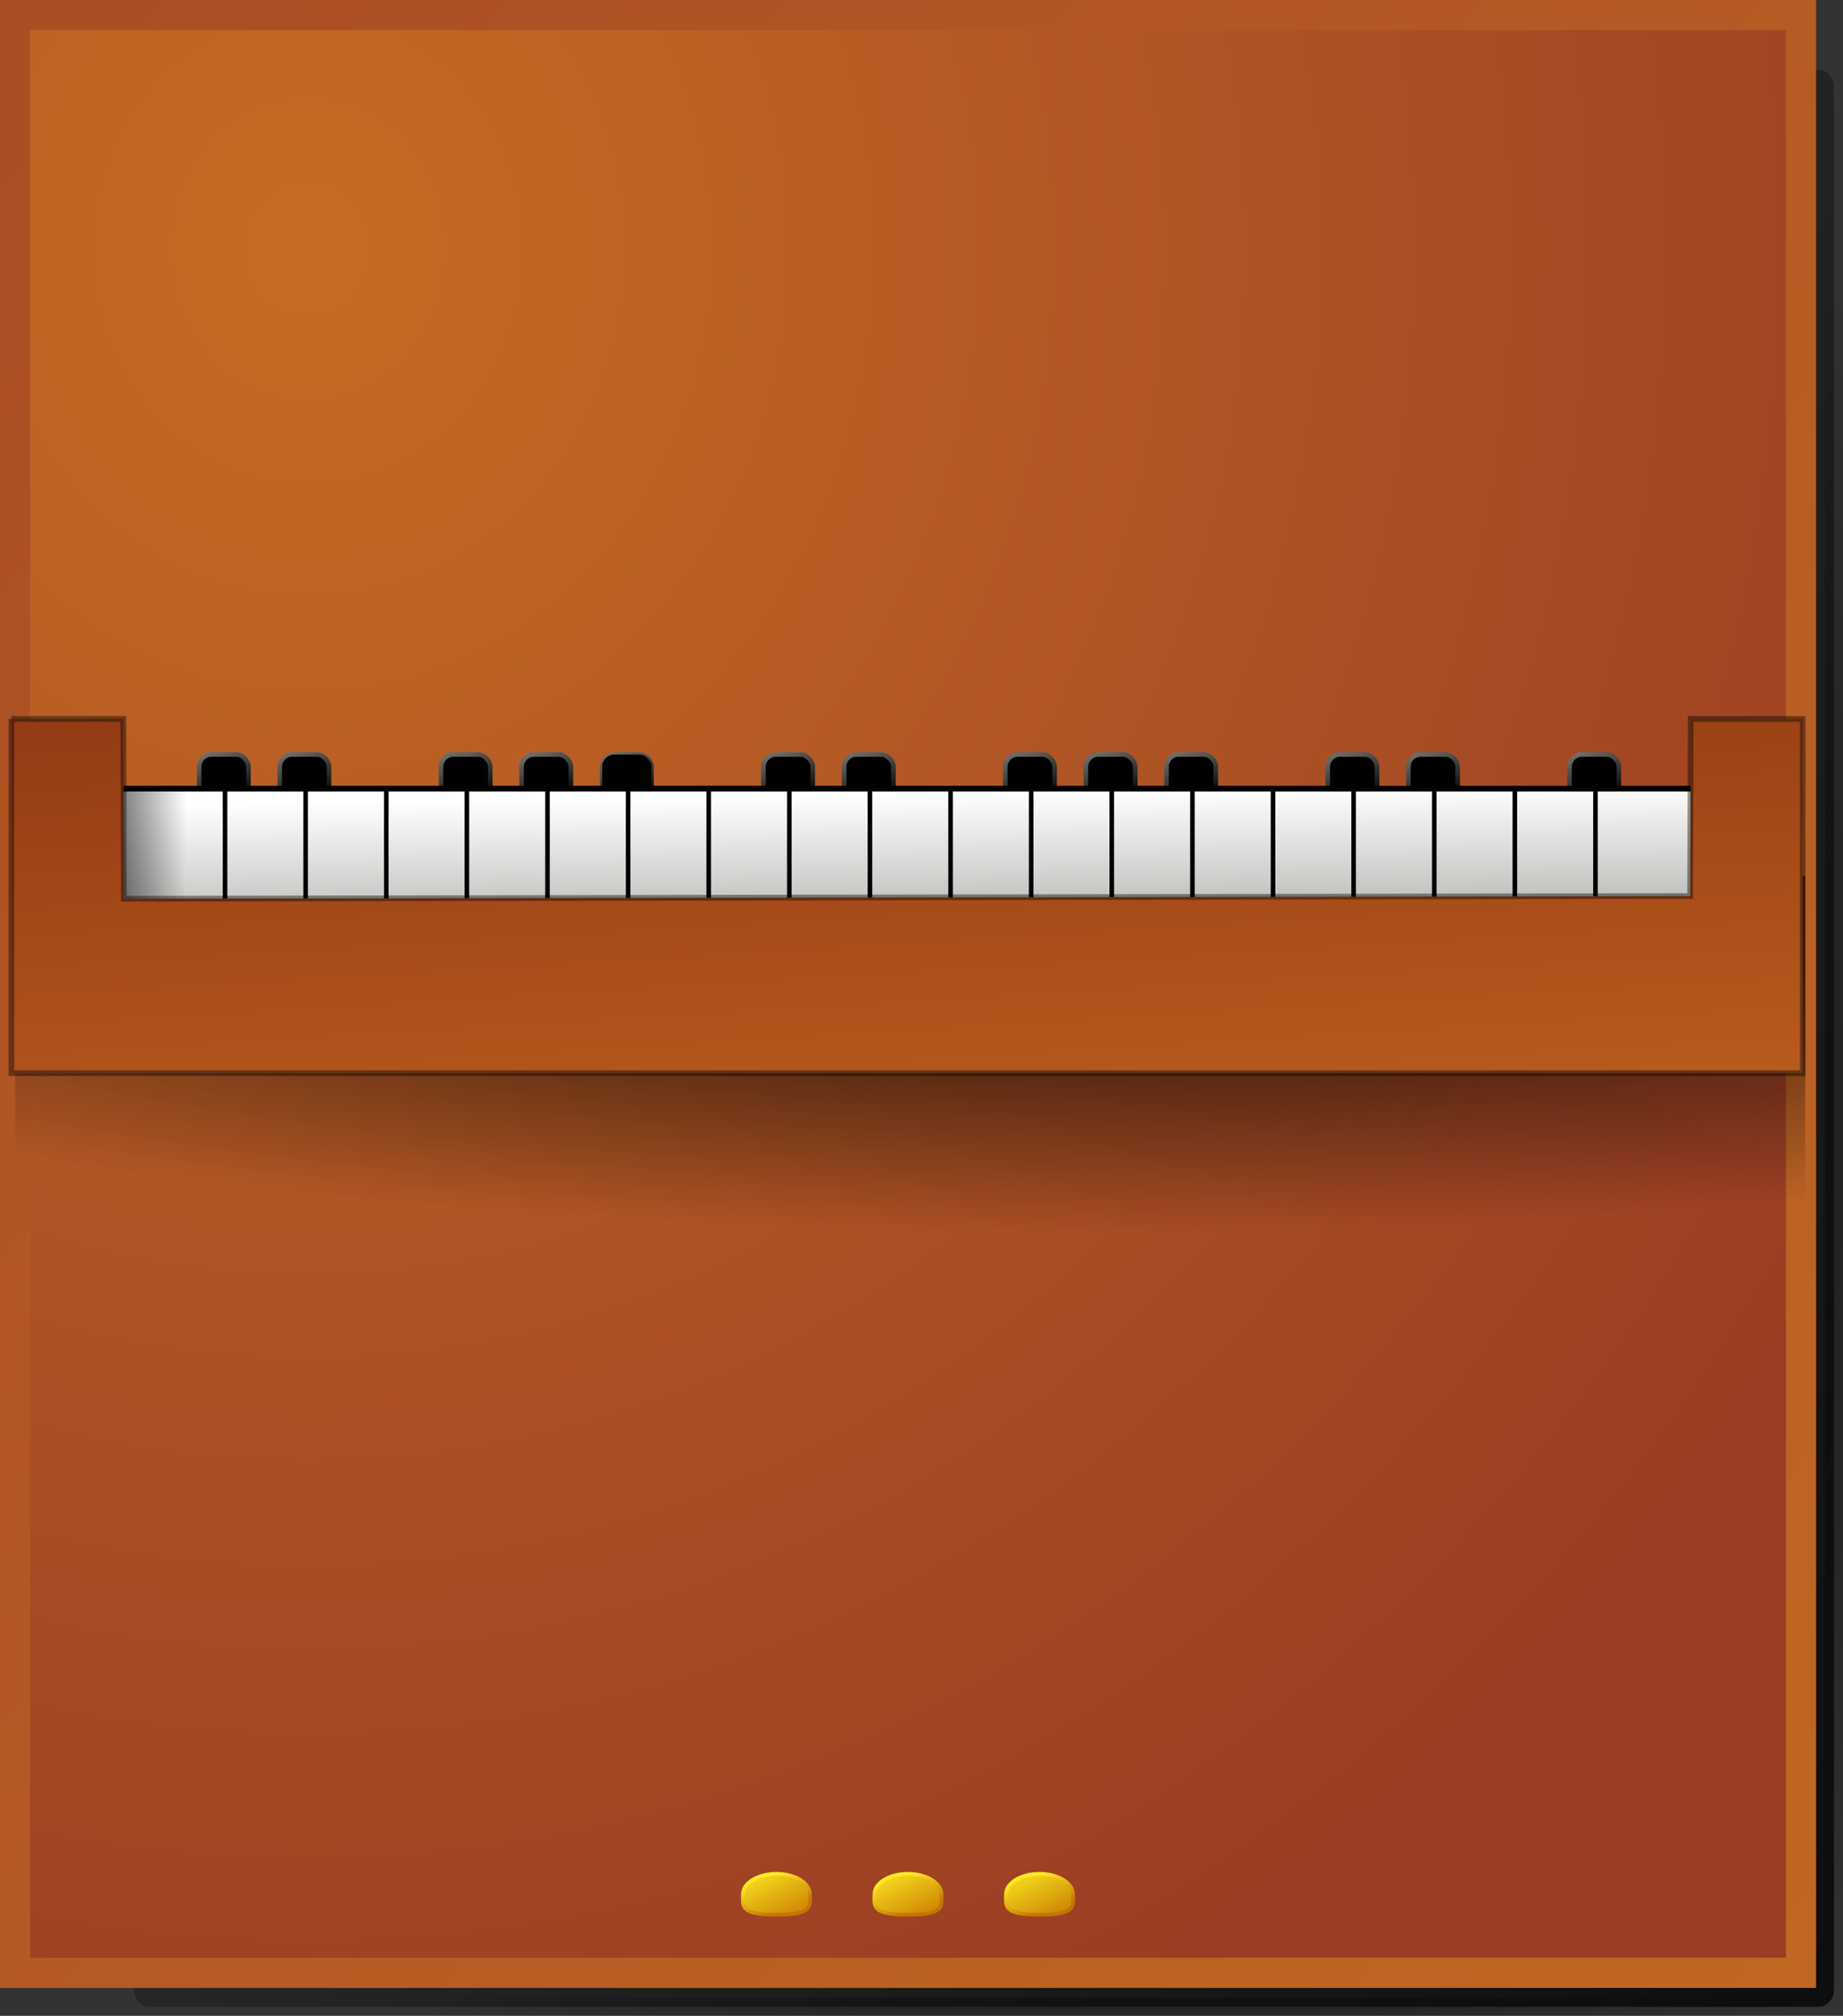 <?xml version="1.0" encoding="UTF-8"?>
<svg space="preserve" version="1.0" viewBox="0 0 405.04 442.76" xmlns="http://www.w3.org/2000/svg" xmlns:xlink="http://www.w3.org/1999/xlink">
<rect x="0" y="0" width="405.04" height="442.76" fill="#333333" stroke="none"/>
<defs>
<linearGradient id="b">
<stop stop-color="#ffea22" offset="0"/>
<stop stop-color="#c57500" offset="1"/>
</linearGradient>
<linearGradient id="a">
<stop offset="0"/>
<stop stop-color="#9d9f9a" offset="1"/>
</linearGradient>
<linearGradient id="c">
<stop offset="0"/>
<stop stop-opacity="0" offset="1"/>
</linearGradient>
<linearGradient id="d">
<stop stop-color="#c56c24" offset="0"/>
<stop stop-color="#9a3d24" offset="1"/>
</linearGradient>
<linearGradient id="p" x1="640.43" x2="-158.7" y1="438.69" y2="-311.63" gradientTransform="matrix(.956 0 0 1.046 -53.537 -33.627)" gradientUnits="userSpaceOnUse" xlink:href="#d"/>
<radialGradient id="h" cx="126.75" cy="84.333" r="411.6" gradientTransform="matrix(.956 0 0 1.046 -53.537 -33.627)" gradientUnits="userSpaceOnUse" xlink:href="#d"/>
<radialGradient id="g" cx="130.72" cy="516.61" r="166.22" gradientTransform="matrix(2.241 0 0 .446 -53.537 -33.627)" gradientUnits="userSpaceOnUse" xlink:href="#c"/>
<linearGradient id="o" x1="187.2" x2="52.655" y1="729.11" y2="277.22" gradientTransform="matrix(2.235 0 0 .447 -53.537 -33.627)" gradientUnits="userSpaceOnUse">
<stop stop-color="#cd6c24" offset="0"/>
<stop stop-color="#7a270d" offset="1"/>
</linearGradient>
<linearGradient id="n" x1="85.248" x2="121.58" y1="170.2" y2="170.68" gradientTransform="matrix(.777 0 0 1.288 -53.537 -33.627)" gradientUnits="userSpaceOnUse" xlink:href="#c"/>
<radialGradient id="f" cx="318.9" cy="265.09" r="247.86" gradientTransform="matrix(.938 0 0 1.067 -53.537 -33.627)" gradientUnits="userSpaceOnUse" xlink:href="#c"/>
<linearGradient id="m" x1="217.64" x2="228.87" y1="560.73" y2="574.82" gradientTransform="matrix(1.261 0 0 .793 -53.537 -33.627)" gradientUnits="userSpaceOnUse" xlink:href="#b"/>
<linearGradient id="l" x1="98.154" x2="82.324" y1="811.87" y2="723.01" gradientTransform="matrix(3.483 0 0 .287 -53.537 -33.627)" gradientUnits="userSpaceOnUse">
<stop stop-color="#bdbdba" offset="0"/>
<stop stop-color="#fff" offset="1"/>
</linearGradient>
<linearGradient id="k" x1="81.112" x2="50.386" y1="2314" y2="2233.5" gradientTransform="scale(5.054 .198)" gradientUnits="userSpaceOnUse" xlink:href="#a"/>
<linearGradient id="j" x1="222.02" x2="226.82" y1="562.44" y2="570.5" gradientTransform="matrix(1.261 0 0 .793 -53.537 -33.627)" gradientUnits="userSpaceOnUse" xlink:href="#b"/>
<linearGradient id="i" x1="710.88" x2="239.93" y1="440.41" y2="31.413" gradientTransform="matrix(.938 0 0 1.067 -53.537 -33.627)" gradientUnits="userSpaceOnUse" xlink:href="#c"/>
<linearGradient id="af" x1="553.85" x2="547.88" y1="449.95" y2="434.29" gradientTransform="scale(.983 1.018)" gradientUnits="userSpaceOnUse" xlink:href="#a"/>
<linearGradient id="ae" x1="517.8" x2="511.83" y1="449.95" y2="434.29" gradientTransform="scale(.983 1.018)" gradientUnits="userSpaceOnUse" xlink:href="#a"/>
<linearGradient id="ad" x1="499.78" x2="493.8" y1="449.95" y2="434.29" gradientTransform="scale(.983 1.018)" gradientUnits="userSpaceOnUse" xlink:href="#a"/>
<linearGradient id="ac" x1="463.73" x2="457.75" y1="449.95" y2="434.29" gradientTransform="scale(.983 1.018)" gradientUnits="userSpaceOnUse" xlink:href="#a"/>
<linearGradient id="ab" x1="445.7" x2="439.73" y1="449.95" y2="434.29" gradientTransform="scale(.983 1.018)" gradientUnits="userSpaceOnUse" xlink:href="#a"/>
<linearGradient id="aa" x1="427.67" x2="421.7" y1="449.95" y2="434.29" gradientTransform="scale(.983 1.018)" gradientUnits="userSpaceOnUse" xlink:href="#a"/>
<linearGradient id="z" x1="391.62" x2="385.65" y1="449.95" y2="434.29" gradientTransform="scale(.983 1.018)" gradientUnits="userSpaceOnUse" xlink:href="#a"/>
<linearGradient id="y" x1="373.6" x2="367.62" y1="449.95" y2="434.29" gradientTransform="scale(.983 1.018)" gradientUnits="userSpaceOnUse" xlink:href="#a"/>
<linearGradient id="x" x1="319.52" x2="313.55" y1="449.95" y2="434.29" gradientTransform="scale(.983 1.018)" gradientUnits="userSpaceOnUse" xlink:href="#a"/>
<linearGradient id="w" x1="301.49" x2="295.52" y1="449.95" y2="434.29" gradientTransform="scale(.983 1.018)" gradientUnits="userSpaceOnUse" xlink:href="#a"/>
<linearGradient id="v" x1="265.44" x2="259.47" y1="449.95" y2="434.29" gradientTransform="scale(.983 1.018)" gradientUnits="userSpaceOnUse" xlink:href="#a"/>
<linearGradient id="u" x1="247.42" x2="241.44" y1="449.95" y2="434.29" gradientTransform="scale(.983 1.018)" gradientUnits="userSpaceOnUse" xlink:href="#a"/>
<linearGradient id="e" x1="337.55" x2="331.57" y1="449.95" y2="434.29" gradientTransform="scale(.983 1.018)" gradientUnits="userSpaceOnUse" xlink:href="#a"/>
<linearGradient id="t" x1="194.71" x2="205.94" y1="560.73" y2="574.82" gradientTransform="matrix(1.261 0 0 .793 -53.537 -33.627)" gradientUnits="userSpaceOnUse" xlink:href="#b"/>
<linearGradient id="s" x1="199.09" x2="203.9" y1="562.44" y2="570.5" gradientTransform="matrix(1.261 0 0 .793 -53.537 -33.627)" gradientUnits="userSpaceOnUse" xlink:href="#b"/>
<linearGradient id="r" x1="171.79" x2="183.02" y1="560.73" y2="574.82" gradientTransform="matrix(1.261 0 0 .793 -53.537 -33.627)" gradientUnits="userSpaceOnUse" xlink:href="#b"/>
<linearGradient id="q" x1="176.17" x2="180.97" y1="562.44" y2="570.5" gradientTransform="matrix(1.261 0 0 .793 -53.537 -33.627)" gradientUnits="userSpaceOnUse" xlink:href="#b"/>
</defs>
<rect x="29.418" y="15.274" width="373.64" height="425.51" ry="3.589" fill="url(#i)" fill-rule="evenodd" stroke="url(#f)" stroke-linejoin="round" stroke-width="3.96"/>
<rect x="3.312" y="3.312" width="392.5" height="430" fill="url(#h)" fill-rule="evenodd" stroke="url(#p)" stroke-width="6.625"/>
<g transform="translate(-193.35 -281.55)" fill-rule="evenodd">
<g stroke="url(#k)">
<rect x="538.3" y="447.27" width="10.835" height="11.252" ry="2.709" stroke="url(#af)"/>
<rect x="502.87" y="447.27" width="10.835" height="11.252" ry="2.709" stroke="url(#ae)"/>
<rect x="485.15" y="447.27" width="10.835" height="11.252" ry="2.709" stroke="url(#ad)"/>
<rect x="449.72" y="447.27" width="10.835" height="11.252" ry="2.709" stroke="url(#ac)"/>
<rect x="432" y="447.27" width="10.835" height="11.252" ry="2.709" stroke="url(#ab)"/>
<rect x="414.28" y="447.27" width="10.835" height="11.252" ry="2.709" stroke="url(#aa)"/>
<rect x="378.85" y="447.27" width="10.835" height="11.252" ry="2.709" stroke="url(#z)"/>
<rect x="361.13" y="447.27" width="10.835" height="11.252" ry="2.709" stroke="url(#y)"/>
<rect x="307.98" y="447.27" width="10.835" height="11.252" ry="2.709" stroke="url(#x)"/>
<rect x="290.27" y="447.27" width="10.835" height="11.252" ry="2.709" stroke="url(#w)"/>
<rect x="254.83" y="447.27" width="10.835" height="11.252" ry="2.709" stroke="url(#v)"/>
<rect x="237.12" y="447.27" width="10.835" height="11.252" ry="2.709" stroke="url(#u)"/>
<rect x="325.7" y="447.27" width="10.835" height="11.252" ry="2.709" stroke="url(#e)"/>
</g>
<rect x="325.7" y="447.27" width="10.835" height="11.252" ry="2.709" stroke="url(#e)"/>
</g>
<rect x="3.341" y="192.4" width="393.39" height="78.345" fill="url(#g)"/>
<rect x="20.189" y="173.22" width="357.14" height="28.288" fill="url(#l)" stroke="#000" stroke-width="1.25"/>
<rect x="26.678" y="172.81" width="15.836" height="26.254" fill="url(#n)" fill-rule="evenodd"/>
<g transform="translate(-193.35 -281.55)" fill="none" stroke="#000">
<path d="m242.81 455.07v24.75"/>
<path d="m260.52 455.07v24.75"/>
<path d="m278.24 455.07v24.75"/>
<path d="m295.96 455.07v24.75"/>
<path d="m313.67 455.07v24.75"/>
<path d="m331.39 455.07v24.75"/>
<path d="m349.11 455.07v24.75"/>
<path d="m366.82 455.07v24.75"/>
<path d="m384.54 455.07v24.75"/>
<path d="m402.26 455.07v24.75"/>
<path d="m419.97 455.07v24.75"/>
<path d="m437.69 455.07v24.75"/>
<path d="m455.41 455.07v24.75"/>
<path d="m473.12 455.07v24.75"/>
<path d="m490.84 455.07v24.75"/>
<path d="m508.56 455.07v24.75"/>
<path d="m526.27 455.07v24.75"/>
<path d="m543.99 455.07v24.75"/>
</g>
<path d="m2.509 157.9v77.79h393.68v-77.79h-24.61l-0.14 38.9-344.25 0.59-0.076-39.49h-24.605z" fill="url(#o)" fill-rule="evenodd" stroke="#000" stroke-linecap="round" stroke-opacity=".407" stroke-width="1.25"/>
<path d="m206.91 416.06c0 2.48 0.91 4.49-7.36 4.49-8.18 0-7.37-2.01-7.37-4.49 0-2.49 3.3-4.5 7.37-4.5 4.06 0 7.36 2.01 7.36 4.5z" fill="url(#t)" fill-rule="evenodd" stroke="url(#s)" stroke-width=".825"/>
<path d="m178 416.06c0 2.48 0.91 4.49-7.36 4.49-8.17 0-7.36-2.01-7.36-4.49 0-2.49 3.29-4.5 7.36-4.5s7.36 2.01 7.36 4.5z" fill="url(#r)" fill-rule="evenodd" stroke="url(#q)" stroke-width=".825"/>
<path d="m235.82 416.06c0 2.48 0.91 4.49-7.37 4.49-8.17 0-7.36-2.01-7.36-4.49 0-2.49 3.3-4.5 7.36-4.5 4.07 0 7.37 2.01 7.37 4.5z" fill="url(#m)" fill-rule="evenodd" stroke="url(#j)" stroke-width=".825"/>
</svg>
